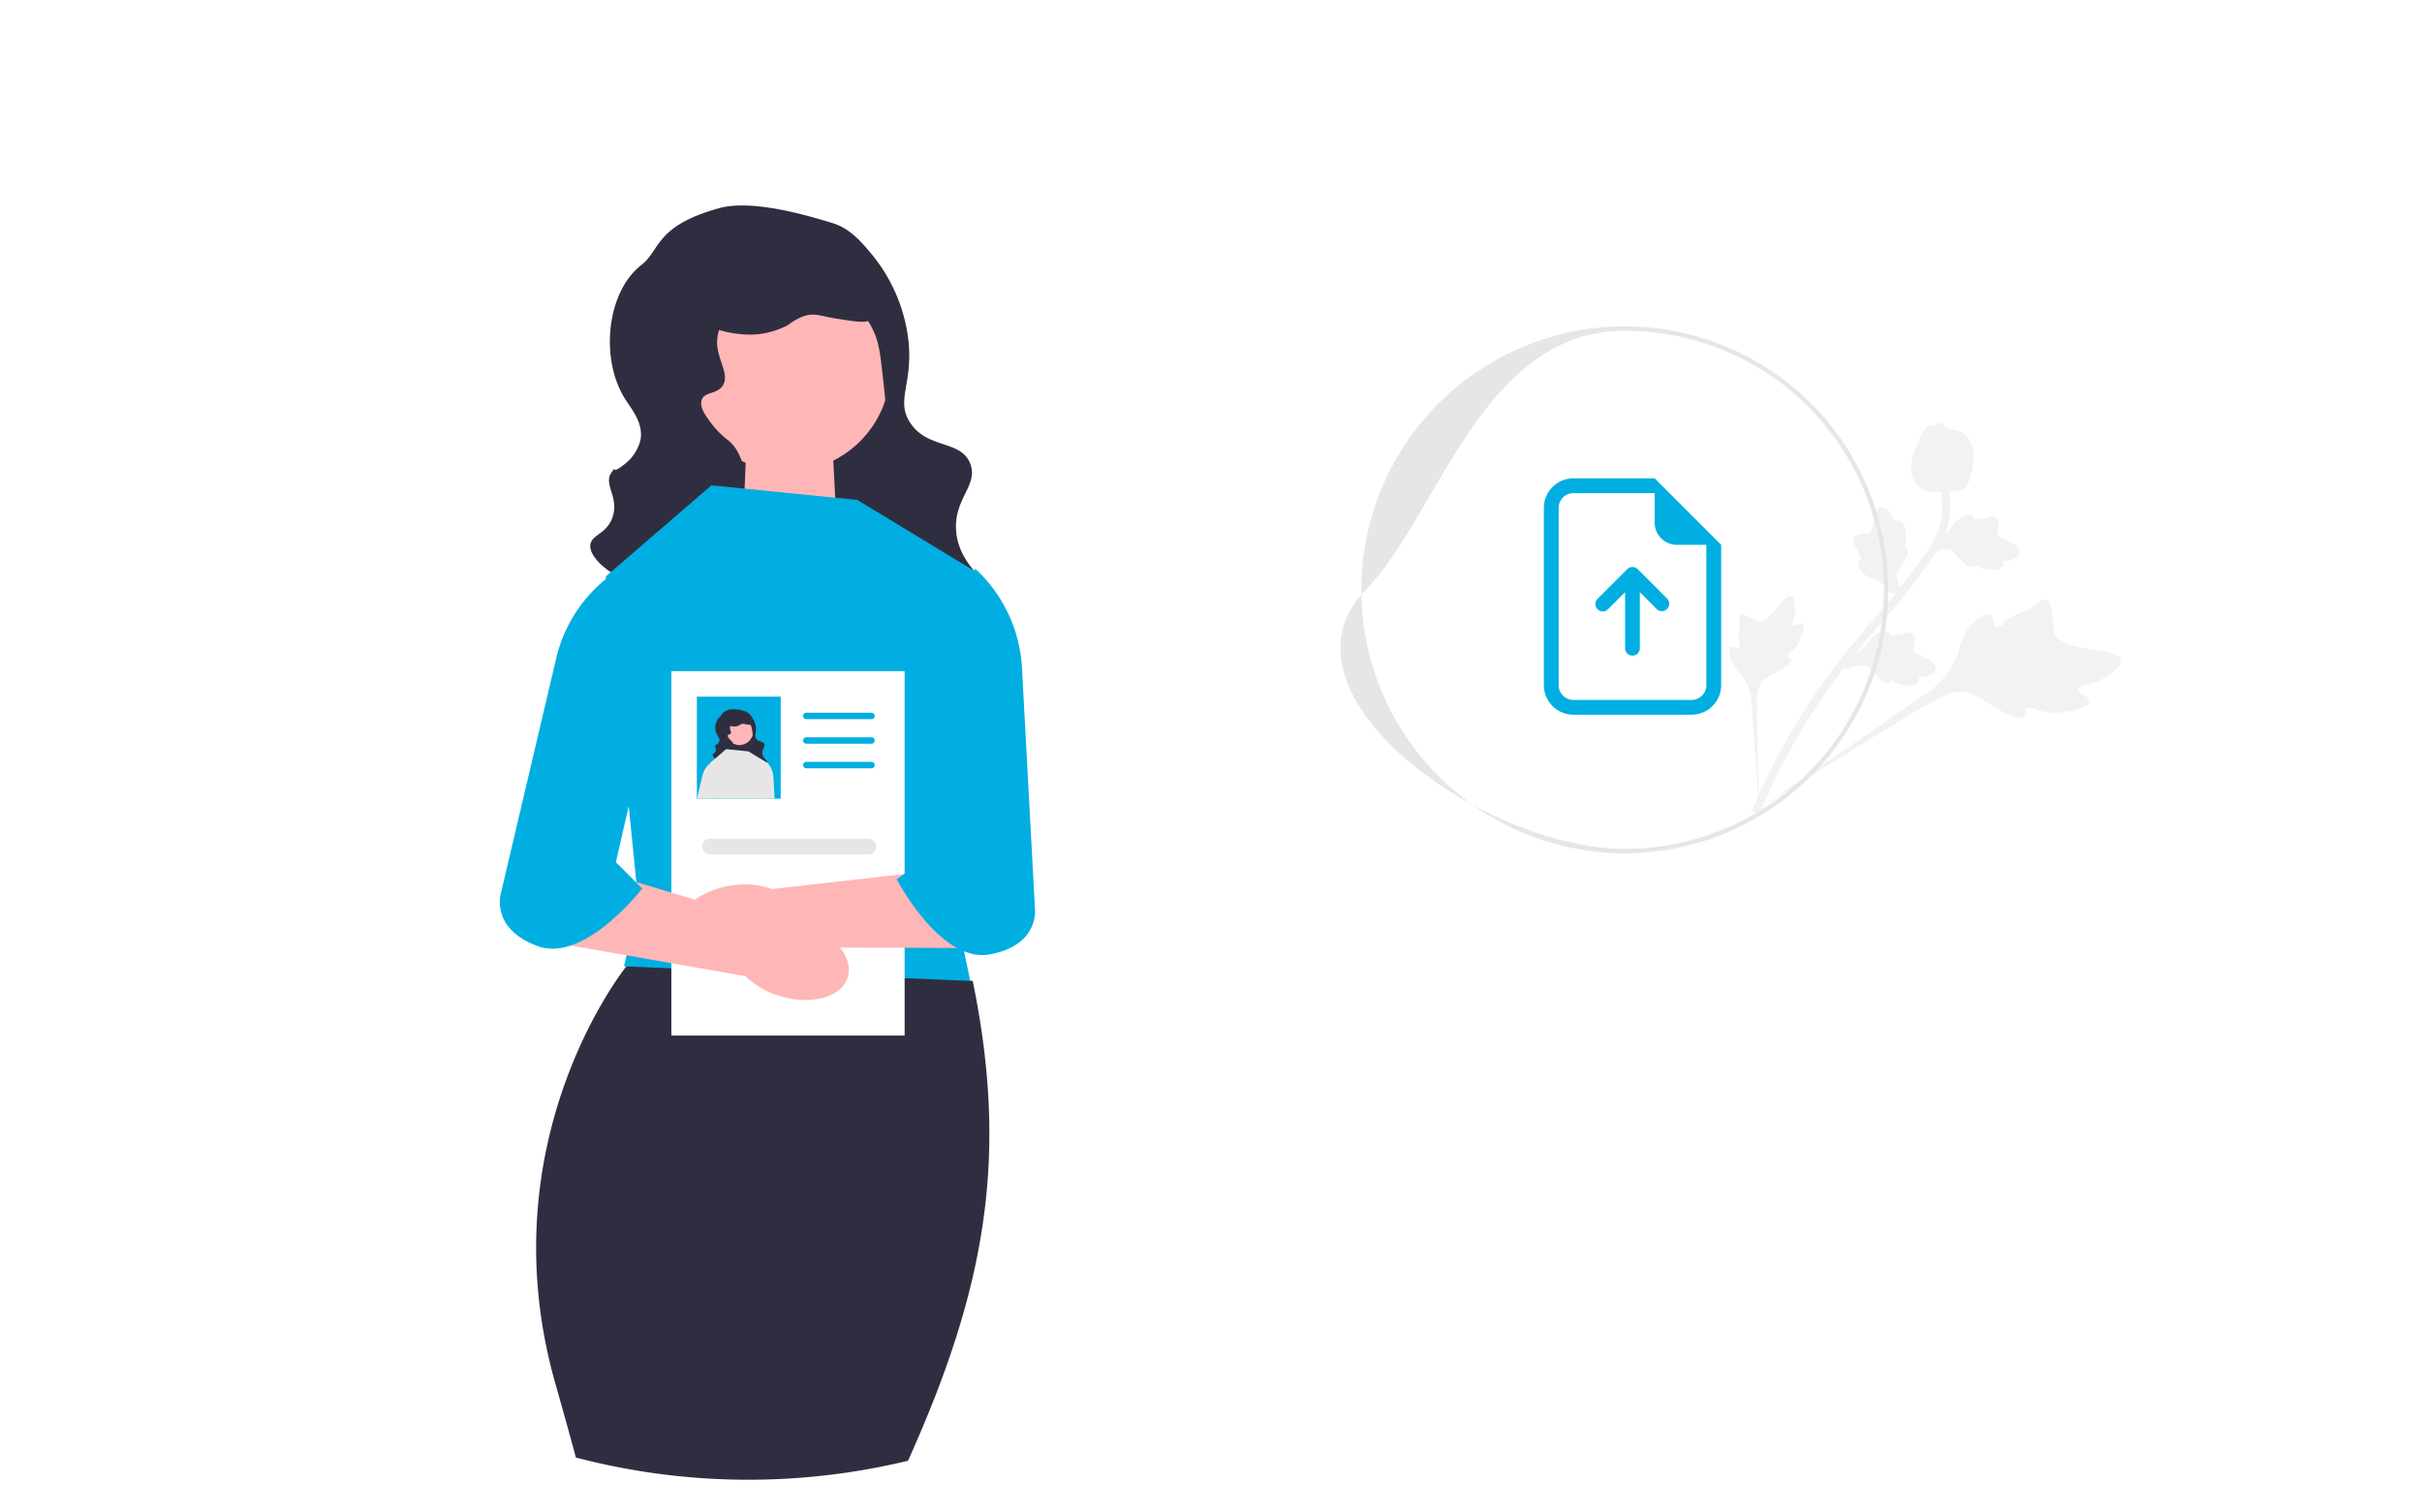 <svg xmlns="http://www.w3.org/2000/svg" width="330" height="206" viewBox="0 0 330 206">
  <g id="グループ_410" data-name="グループ 410" transform="translate(-308 -2589)">
    <rect id="長方形_240" data-name="長方形 240" width="330" height="206" transform="translate(308 2589)" fill="#fff"/>
    <g id="undraw_updated_resume_re_7r9j" transform="translate(376.099 2617)">
      <g id="グループ_406" data-name="グループ 406" transform="translate(12.328 0)">
        <rect id="長方形_234" data-name="長方形 234" width="28.849" height="27.357" transform="translate(12.817 23.964) rotate(-6.717)" fill="#2f2e41"/>
        <circle id="楕円形_149" data-name="楕円形 149" cx="14.066" cy="14.066" r="14.066" transform="translate(12.758 8.119)" fill="#ffb6b6"/>
        <path id="パス_2065" data-name="パス 2065" d="M58.412.368h0c-8.766,2.434-7.949,5.7-10.605,7.76-4.679,3.627-5.635,12.624-2.294,18.092.893,1.461,2.639,3.392,2.18,5.753a5.966,5.966,0,0,1-2.121,3.255c-2.294,1.819-.892-.189-1.86,1.221-1.068,1.556,1.078,3.322.2,5.986-.775,2.361-2.938,2.425-3.051,3.865-.193,2.481,5.877,6.708,11.682,5.636,5.168-.955,8.519-5.814,9.326-10.114.541-2.88.352-7.7-2.152-9.763a12.254,12.254,0,0,1-2.267-2.237c-.766-1-1.774-2.309-1.4-3.342.4-1.1,1.957-.729,2.789-1.831,1.128-1.495-.667-3.584-.7-5.928-.052-3.97,4.949-9.34,10.925-9.3,6.78.045,10.086,7.022,10.433,7.786.719,1.584.9,3.177,1.25,6.364.508,4.573.827,7.439-.26,10.548-1.563,4.472-4.243,4.324-4.619,7.556-.587,5.039,5.47,9.316,6.162,9.792,5.125,3.525,12.285,3.923,13.251,1.945.871-1.782-4.112-3.808-4.563-8.978-.391-4.48,3.061-6.267,1.917-9.241-1.26-3.274-5.772-1.961-8.166-5.549-2.235-3.349.877-5.719-.525-12.96a22.53,22.53,0,0,0-4.68-9.966c-1.487-1.787-3-3.605-5.522-4.358C70.931,1.517,63.049-.919,58.412.368h0Z" transform="translate(-40.862 0)" fill="#2f2e41"/>
        <path id="パス_2066" data-name="パス 2066" d="M84,24.621c.723,3.016,5.493,3.974,7.5,4.125a11.1,11.1,0,0,0,6.364-1.25,8.133,8.133,0,0,1,2.354-1.279c1.419-.362,2.21.1,4.562.464,2.616.4,3.924.606,4.5-.03.948-1.039-.215-3.936-1.686-5.811-2.72-3.468-7.028-4.134-9.038-4.445-2.3-.355-6.955-1.075-10.81,1.774-.515.381-4.482,3.387-3.748,6.451h0Z" transform="translate(-70.92 -11.205)" fill="#2f2e41"/>
      </g>
      <g id="グループ_407" data-name="グループ 407" transform="translate(167.542 29.633)">
        <path id="パス_2067" data-name="パス 2067" d="M611.692,191.908c.065-.713-1.6-1.105-1.509-1.728s1.779-.448,3.595-1.527c.328-.195,2.391-1.421,2.218-2.385-.328-1.828-8.4-1.108-9.119-3.773a28.619,28.619,0,0,0-.4-3.232c-.17-.731-.317-1.111-.634-1.239-.45-.18-.848.307-1.982,1.014-1.7,1.06-2,.707-3.22,1.648-.909.7-1.223,1.26-1.607,1.135-.544-.176-.267-1.414-.887-1.734s-1.773.523-2.477,1.267c-1.322,1.4-1.492,2.826-1.953,4.125a11.268,11.268,0,0,1-4.182,5.265l-23.725,16.35c4.99-3.267,18.934-12.03,24.359-15.111,1.566-.889,3.209-1.752,4.966-1.291,1.692.444,3.286,2.063,6,3.18.317.13,1.205.482,1.619.109.342-.308.048-.831.363-1.123.422-.392,1.294.23,2.742.472a7.786,7.786,0,0,0,2.489-.023c.2-.027,3.26-.451,3.347-1.4Z" transform="translate(-562.646 -153.922)" fill="#f2f2f2"/>
        <path id="パス_2068" data-name="パス 2068" d="M565.282,180.139c-.331-.238-1,.467-1.284.242s.293-1,.288-2.2c0-.217-.007-1.583-.531-1.777-.992-.366-2.969,3.805-4.483,3.387a16.291,16.291,0,0,0-1.7-.735c-.408-.127-.637-.165-.791-.046-.218.169-.094.505-.074,1.265.03,1.14-.229,1.184-.12,2.056.081.648.265.964.093,1.116-.244.216-.771-.277-1.107-.065s-.255,1.021-.093,1.581a5.417,5.417,0,0,0,1.461,2.149,6.416,6.416,0,0,1,1.378,3.572l1.179,16.362c-.164-3.392-.441-12.764-.389-16.316a3.827,3.827,0,0,1,.8-2.81c.706-.7,1.961-1.017,3.293-2.029.156-.118.584-.452.521-.763-.053-.257-.394-.263-.447-.5-.071-.321.486-.569,1.023-1.21a4.432,4.432,0,0,0,.707-1.228c.046-.108.72-1.73.279-2.047h0Z" transform="translate(-555.335 -152.798)" fill="#f2f2f2"/>
        <path id="パス_2069" data-name="パス 2069" d="M606.6,197.518l1.086-1.92.188-.069a4.056,4.056,0,0,0,1.946-1.347c.067-.091.129-.186.192-.283a3.429,3.429,0,0,1,1.191-1.222c.351-.2,1.231-.621,1.738-.124a.8.8,0,0,1,.231.432l.086-.034a2.413,2.413,0,0,1,.812-.17,2.82,2.82,0,0,0,.656-.109c.14-.038.256-.077.354-.11a1.03,1.03,0,0,1,1,.045,1.1,1.1,0,0,1,.3,1,5.283,5.283,0,0,1-.169,1.062,1.674,1.674,0,0,0-.044.2c-.007.256,1.057.782,1.456.982.9.447,1.677.833,1.6,1.546-.057.51-.555.879-1.523,1.123a3.579,3.579,0,0,1-.815.1.734.734,0,0,1,.016.58h0c-.2.509-.886.672-2.029.488a3.65,3.65,0,0,1-1.108-.323,4.275,4.275,0,0,1-.525-.313.721.721,0,0,1-.263.211,1.085,1.085,0,0,1-1.181-.294,8.852,8.852,0,0,1-1.144-1.145,3.878,3.878,0,0,0-.729-.713,2.215,2.215,0,0,0-1.642-.007l-1.684.406h0Z" transform="translate(-591.132 -163.93)" fill="#f2f2f2"/>
        <path id="パス_2070" data-name="パス 2070" d="M618.328,148.486l-2.133-.564-.114-.165a4.056,4.056,0,0,0-1.8-1.541c-.105-.041-.213-.077-.323-.114a3.43,3.43,0,0,1-1.484-.842c-.284-.289-.913-1.033-.561-1.649a.8.8,0,0,1,.36-.333l-.055-.075a2.412,2.412,0,0,1-.371-.743,2.823,2.823,0,0,0-.272-.607c-.073-.126-.14-.228-.2-.314a1.029,1.029,0,0,1-.21-.979,1.1,1.1,0,0,1,.894-.55,5.285,5.285,0,0,1,1.07-.106,1.653,1.653,0,0,0,.205-.008c.249-.058.488-1.22.58-1.658.2-.983.381-1.834,1.091-1.937.508-.074.991.314,1.473,1.188a3.579,3.579,0,0,1,.306.763.734.734,0,0,1,.557-.162h0c.544.068.875.686.987,1.838a3.651,3.651,0,0,1-.032,1.153,4.262,4.262,0,0,1-.17.588.722.722,0,0,1,.271.2,1.085,1.085,0,0,1,.015,1.217,8.856,8.856,0,0,1-.818,1.4,3.872,3.872,0,0,0-.5.886,2.215,2.215,0,0,0,.41,1.59l.82,1.526h0Z" transform="translate(-594.286 -124.807)" fill="#f2f2f2"/>
        <path id="パス_2071" data-name="パス 2071" d="M644.512,145.115l1.086-1.92.188-.069a4.057,4.057,0,0,0,1.946-1.347c.067-.091.129-.186.192-.283a3.431,3.431,0,0,1,1.191-1.222c.351-.2,1.231-.621,1.738-.124a.794.794,0,0,1,.231.432l.086-.034a2.413,2.413,0,0,1,.812-.17,2.821,2.821,0,0,0,.657-.109c.14-.038.256-.077.353-.11a1.03,1.03,0,0,1,1,.045,1.1,1.1,0,0,1,.3,1,5.284,5.284,0,0,1-.169,1.062,1.664,1.664,0,0,0-.044.2c-.007.256,1.057.782,1.456.982.9.447,1.677.833,1.6,1.546-.057.51-.555.879-1.523,1.123a3.58,3.58,0,0,1-.815.1.734.734,0,0,1,.016.58h0c-.2.509-.886.672-2.029.488a3.65,3.65,0,0,1-1.108-.323,4.276,4.276,0,0,1-.525-.313.721.721,0,0,1-.263.211,1.085,1.085,0,0,1-1.181-.294,8.844,8.844,0,0,1-1.144-1.145,3.878,3.878,0,0,0-.729-.713,2.215,2.215,0,0,0-1.642-.007l-1.684.406h0Z" transform="translate(-617.608 -127.337)" fill="#f2f2f2"/>
        <path id="パス_2072" data-name="パス 2072" d="M566.287,171.036l-.2-.5.221-.495-.221.495-.47-.264c.022-.045.066-.155.135-.326a76.67,76.67,0,0,1,3.8-7.945,88.327,88.327,0,0,1,5.3-8.541c1.939-2.765,3.568-4.743,4.876-6.333.987-1.2,1.947-2.326,2.884-3.423a83.463,83.463,0,0,0,7.042-9.082,10.642,10.642,0,0,0,1.781-4.574,10.084,10.084,0,0,0-.317-3.98l1.045-.292a11.186,11.186,0,0,1,.348,4.407,11.655,11.655,0,0,1-1.945,5.027,84.276,84.276,0,0,1-7.127,9.2c-.932,1.093-1.889,2.215-2.872,3.409-1.3,1.575-2.91,3.536-4.825,6.265a87.243,87.243,0,0,0-5.231,8.436,75.447,75.447,0,0,0-3.745,7.836c-.2.492-.242.595-.466.684Z" transform="translate(-562.512 -117.462)" fill="#f2f2f2"/>
        <path id="パス_2073" data-name="パス 2073" d="M638.638,107.057c-.036-.026-.072-.053-.107-.083a3.466,3.466,0,0,1-1.1-2.82,7.579,7.579,0,0,1,.532-2.281,13.534,13.534,0,0,1,.908-2.107c.37-.7.573-.955.868-1.1a1.654,1.654,0,0,1,1.028-.117.613.613,0,0,1,.222-.234c.415-.258.778.078.976.257a2.661,2.661,0,0,0,.374.307,1.362,1.362,0,0,0,.675.21,3.015,3.015,0,0,1,.944.242,3.232,3.232,0,0,1,1.3,1.11,4.75,4.75,0,0,1,.578,3.329,8.279,8.279,0,0,1-.471,2.176,2.425,2.425,0,0,1-.695,1.168c-.412.341-.84.4-1.872.458a14.542,14.542,0,0,1-2.033.055,4.074,4.074,0,0,1-2.133-.571Z" transform="translate(-612.666 -98.223)" fill="#f2f2f2"/>
      </g>
      <path id="パス_2300" data-name="パス 2300" d="M12.668,3.626,0,0V15.875H11.495Z" transform="translate(46.012 45.733) rotate(177)" fill="#ffb6b6"/>
      <path id="パス_2074" data-name="パス 2074" d="M67.083,402.448a92.761,92.761,0,0,1-45.249-.439c-.817-3.025-1.745-6.376-2.8-10.081-9.438-33.272,9.682-56.861,9.682-56.861l4.717-3.722L75.9,337.054c4.942,24.092,1.725,41.969-8.815,65.394Z" transform="translate(-11.466 -231.379)" fill="#2f2e41"/>
      <path id="パス_2075" data-name="パス 2075" d="M82.112,128.4l-19.864-1.986-14.4,12.415,4.469,44.694-1.986,8.442,47.177,1.986L95.024,182.03l3.476-43.7Z" transform="translate(-33.411 -88.273)" fill="#00aee1"/>
      <rect id="長方形_235" data-name="長方形 235" width="31.782" height="49.66" transform="translate(23.374 63.464)" fill="#fff"/>
      <path id="パス_2076" data-name="パス 2076" d="M146.226,230h-8.88a.436.436,0,0,1,0-.871h8.88a.436.436,0,1,1,0,.871Z" transform="translate(-95.604 -159.999)" fill="#00aee1"/>
      <path id="パス_2077" data-name="パス 2077" d="M146.226,241.1h-8.88a.436.436,0,0,1,0-.871h8.88a.436.436,0,1,1,0,.871Z" transform="translate(-95.604 -167.754)" fill="#00aee1"/>
      <path id="パス_2078" data-name="パス 2078" d="M146.226,252.206h-8.88a.436.436,0,0,1,0-.871h8.88a.436.436,0,1,1,0,.871Z" transform="translate(-95.604 -175.508)" fill="#00aee1"/>
      <path id="パス_2079" data-name="パス 2079" d="M114.034,288.186H92.439a1.059,1.059,0,1,1,0-2.118h21.594a1.059,1.059,0,1,1,0,2.118Z" transform="translate(-63.811 -199.762)" fill="#e6e6e6"/>
      <path id="b-445" d="M51.946,320.456c4.3,1.347,8.474.221,9.331-2.513s-1.932-6.042-6.23-7.389a11.269,11.269,0,0,0-5.305-.42l-18.277-5.476-11.6,8.3,27.484,4.815A11.269,11.269,0,0,0,51.946,320.456Z" transform="translate(-13.871 -212.745)" fill="#ffb6b6"/>
      <path id="パス_2080" data-name="パス 2080" d="M16.307,164.27a19.835,19.835,0,0,0-8.562,11.891L.135,208.5s-1.427,4.756,4.994,7.135S19.4,207.791,19.4,207.791l-3.584-3.584,6.914-30.187-6.421-9.751h0Z" transform="translate(0 -114.71)" fill="#00aee1"/>
      <path id="c-446" d="M89.486,313.542c-4.467.568-8.38-1.276-8.741-4.119s2.967-5.607,7.435-6.174a11.268,11.268,0,0,1,5.3.522l18.956-2.168,9.955,10.213-27.9-.106A11.269,11.269,0,0,1,89.486,313.542Z" transform="translate(-56.366 -210.611)" fill="#ffb6b6"/>
      <path id="パス_2081" data-name="パス 2081" d="M189.98,164.164a19.835,19.835,0,0,1,6.331,13.214l1.789,33.179s.566,4.934-6.174,6.142-12.662-10.241-12.662-10.241l4.16-2.9L181.94,172.63l8.04-8.466Z" transform="translate(-125.18 -114.637)" fill="#00aee1"/>
      <rect id="長方形_236" data-name="長方形 236" width="11.422" height="13.905" transform="translate(26.85 66.941)" fill="#00aee1"/>
      <path id="パス_2082" data-name="パス 2082" d="M92.069,252.834l-.785,3.436-.02.089H89.03c.268-1.132.6-2.533.755-3.2a2.984,2.984,0,0,1,1.023-1.6,1.732,1.732,0,0,1,.283-.209l.978,1.49Z" transform="translate(-62.17 -175.515)" fill="#e6e6e6"/>
      <path id="パス_2083" data-name="パス 2083" d="M118.659,256.349h-2.175l-.179-3.73,1.192-1.256.035-.035a3.01,3.01,0,0,1,.963,2.016C118.53,253.975,118.6,255.241,118.659,256.349Z" transform="translate(-81.216 -175.503)" fill="#e6e6e6"/>
      <path id="パス_2084" data-name="パス 2084" d="M418.37,126.4a35.9,35.9,0,1,1,35.9-35.9A35.942,35.942,0,0,1,418.37,126.4Zm0-71.2c-19.464,0-25.342,25.041-35.3,35.3-13.556,13.967,15.835,35.3,35.3,35.3a35.3,35.3,0,0,0,0-70.6Z" transform="translate(-265.087 -38.123)" fill="#e6e6e6"/>
      <path id="パス_2085" data-name="パス 2085" d="M500.9,174.364a1.006,1.006,0,1,1-2.013,0v-7.635l-2.307,2.309a1.008,1.008,0,1,1-1.425-1.425l4.026-4.026a1.006,1.006,0,0,1,1.423,0l0,0,4.026,4.026a1.008,1.008,0,0,1-1.425,1.425l-2.307-2.309Z" transform="translate(-345.566 -114.027)" fill="#00aee1"/>
      <path id="パス_2086" data-name="パス 2086" d="M495.672,151.447V132.324l-9.058-9.058H475.543a4.026,4.026,0,0,0-4.026,4.026v24.155a4.026,4.026,0,0,0,4.026,4.026h16.1A4.026,4.026,0,0,0,495.672,151.447Zm-9.058-22.142a3.019,3.019,0,0,0,3.019,3.019h4.026v19.122a2.013,2.013,0,0,1-2.013,2.013h-16.1a2.013,2.013,0,0,1-2.013-2.013V127.292a2.013,2.013,0,0,1,2.013-2.013h11.071Z" transform="translate(-329.262 -86.077)" fill="#00aee1"/>
      <g id="グループ_408" data-name="グループ 408" transform="translate(28.999 68.619)">
        <rect id="長方形_237" data-name="長方形 237" width="3.912" height="3.709" transform="translate(1.738 3.25) rotate(-6.717)" fill="#2f2e41"/>
        <circle id="楕円形_150" data-name="楕円形 150" cx="1.907" cy="1.907" r="1.907" transform="translate(1.73 1.101)" fill="#ffb6b6"/>
        <path id="パス_2087" data-name="パス 2087" d="M98.5,227.493h0c-1.189.33-1.078.773-1.438,1.052A2.042,2.042,0,0,0,96.752,231c.121.2.358.46.3.78a.809.809,0,0,1-.288.441c-.311.247-.121-.026-.252.166-.145.211.146.451.028.812-.105.32-.4.329-.414.524-.026.336.8.91,1.584.764a1.7,1.7,0,0,0,1.265-1.371,1.514,1.514,0,0,0-.292-1.324,1.661,1.661,0,0,1-.307-.3c-.1-.135-.241-.313-.189-.453s.265-.1.378-.248c.153-.2-.09-.486-.095-.8a1.5,1.5,0,0,1,1.481-1.261,1.733,1.733,0,0,1,1.415,1.056,2.78,2.78,0,0,1,.17.863,3.1,3.1,0,0,1-.035,1.43c-.212.606-.575.586-.626,1.025-.08.683.742,1.263.835,1.328.695.478,1.666.532,1.8.264.118-.242-.558-.516-.619-1.217-.053-.608.415-.85.26-1.253-.171-.444-.783-.266-1.107-.752-.3-.454.119-.775-.071-1.757a3.055,3.055,0,0,0-.635-1.351,1.575,1.575,0,0,0-.749-.591,4.647,4.647,0,0,0-2.08-.27Z" transform="translate(-96.121 -227.443)" fill="#2f2e41"/>
        <path id="パス_2088" data-name="パス 2088" d="M101.97,230.781c.1.409.745.539,1.017.559a1.506,1.506,0,0,0,.863-.17,1.1,1.1,0,0,1,.319-.173c.192-.049.3.014.619.063.355.055.532.082.611,0,.129-.141-.029-.534-.229-.788a1.844,1.844,0,0,0-1.225-.6,1.9,1.9,0,0,0-1.466.241c-.07.052-.608.459-.508.875h0Z" transform="translate(-100.197 -228.962)" fill="#2f2e41"/>
      </g>
      <path id="パス_2089" data-name="パス 2089" d="M102.634,247.4l-.392,4.936H95.393l0-.089-.477-4.718,0-.055,1.45-1.246.447-.387.3-.258.78.079,2.245.223h0l.755.457,1.127.685.536.323Z" transform="translate(-66.274 -171.492)" fill="#e6e6e6"/>
    </g>
  </g>
</svg>
